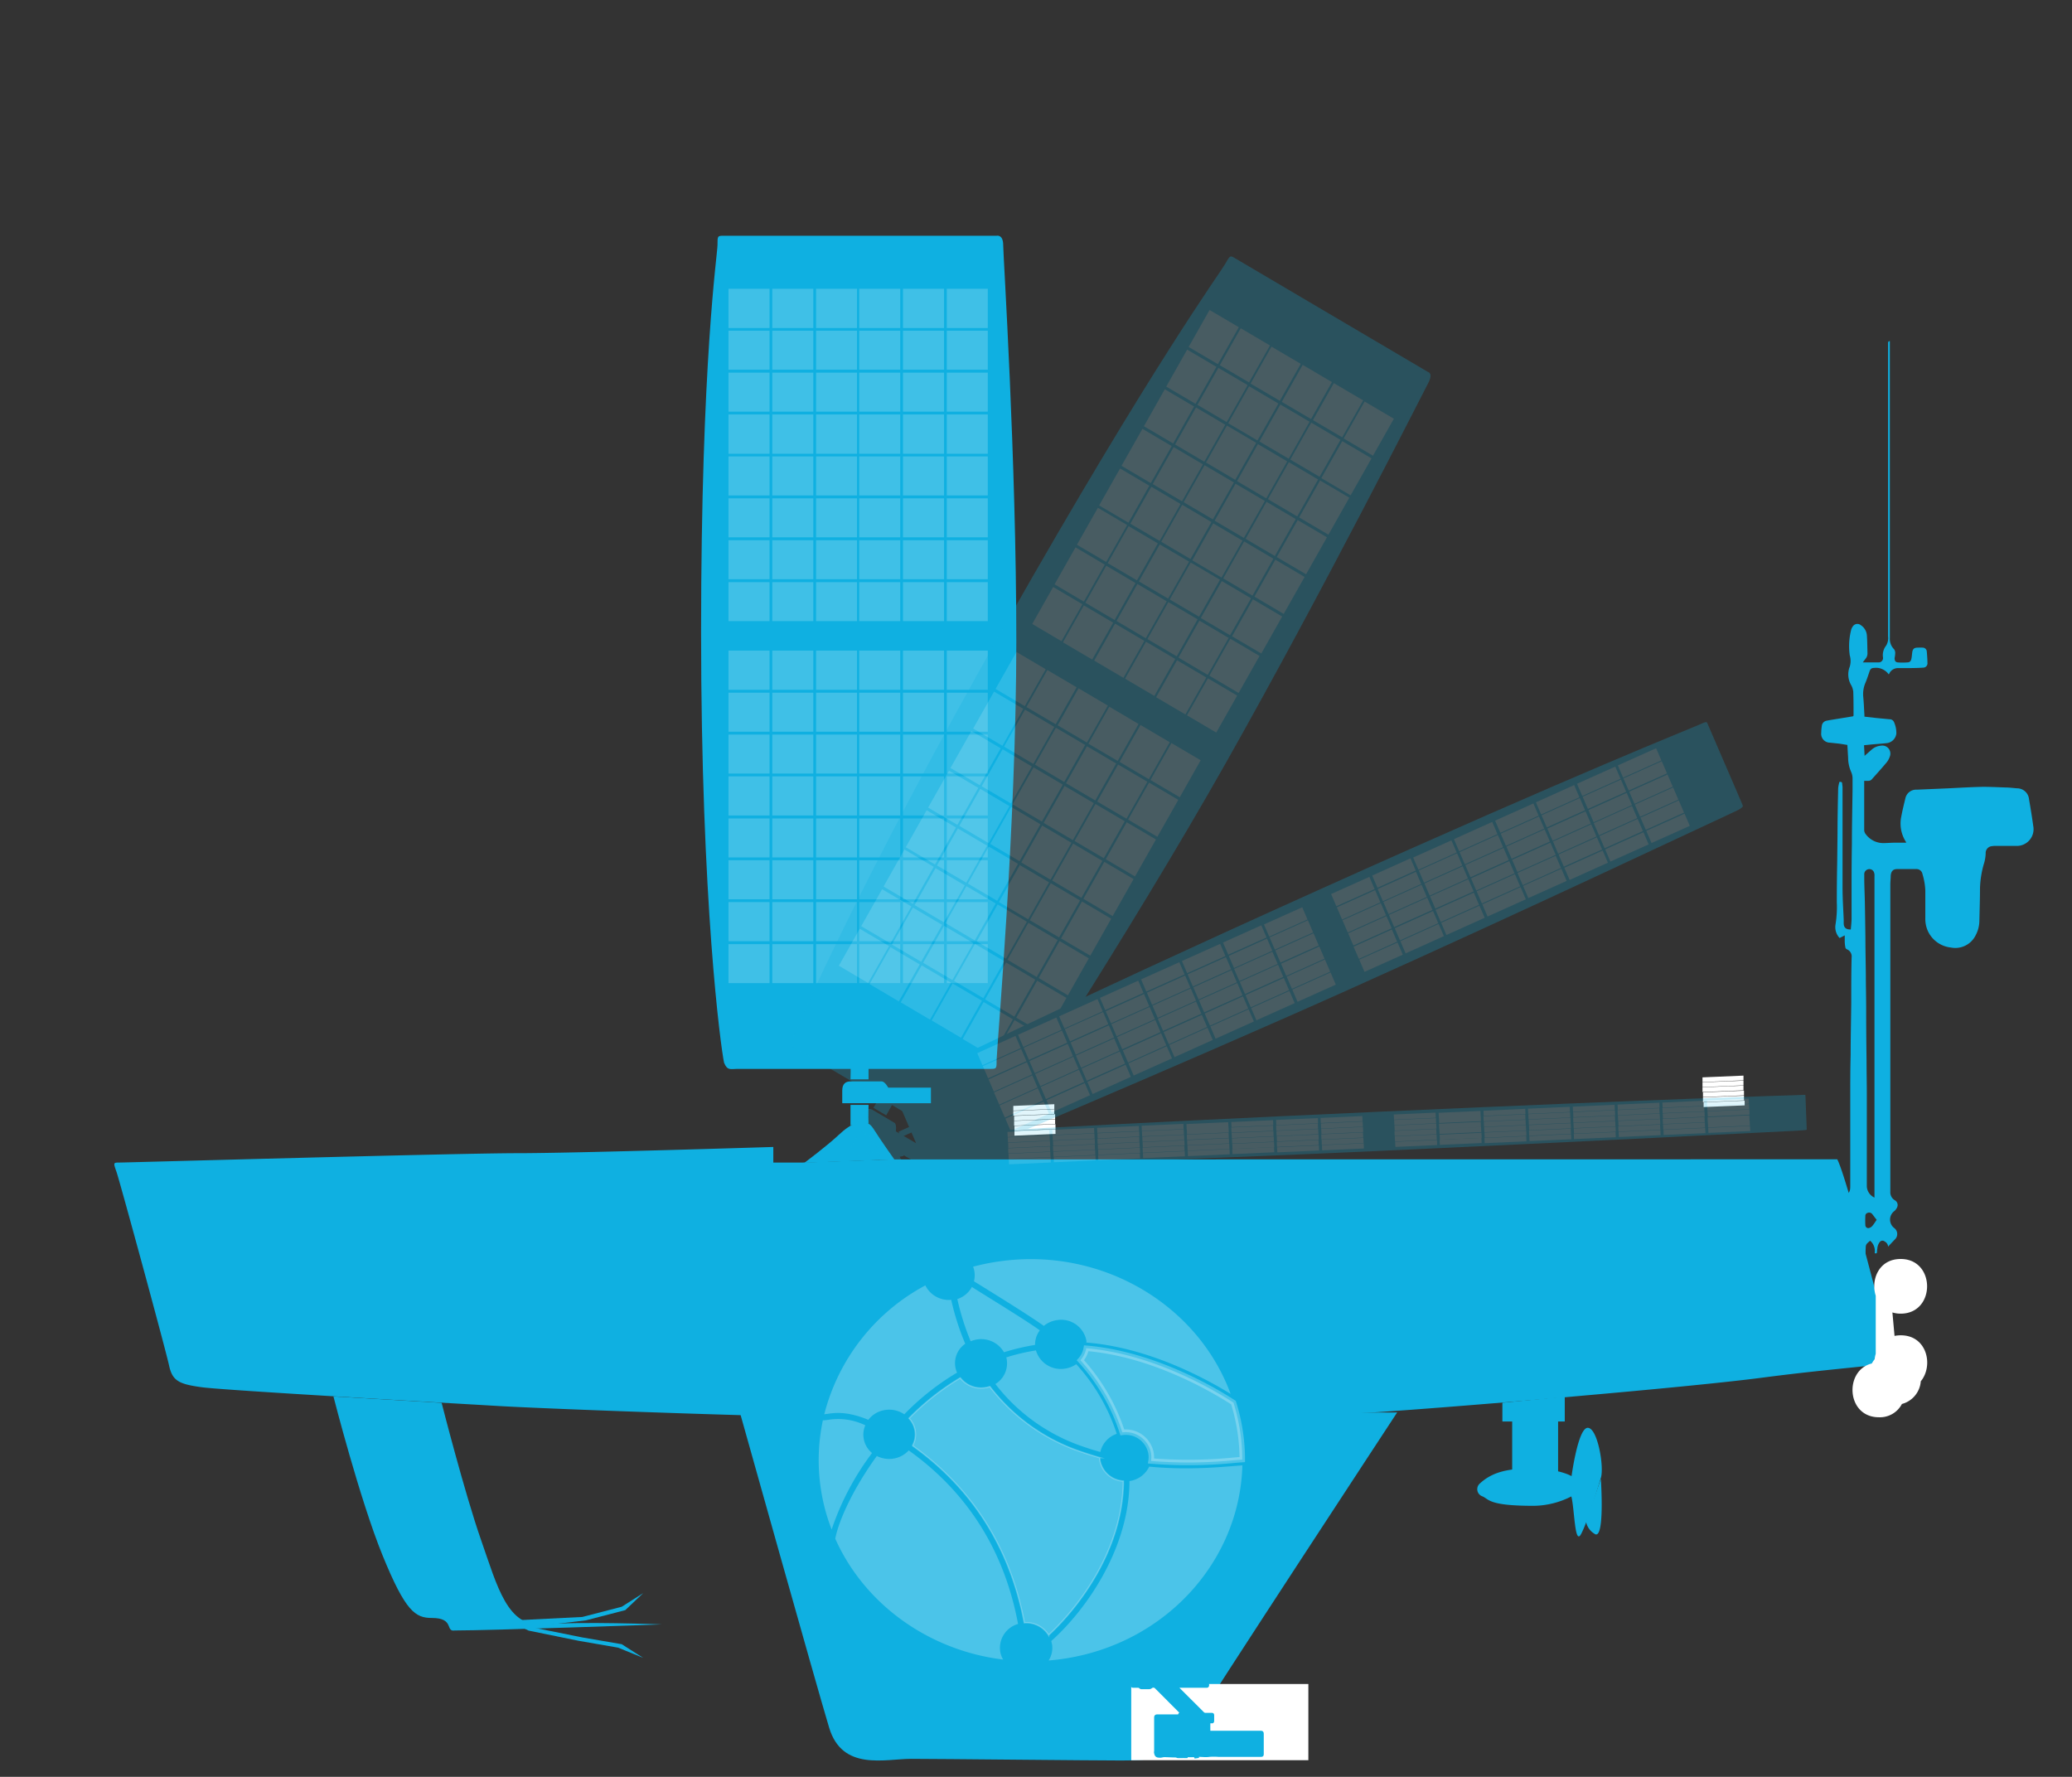 <svg id="Layer_1" data-name="Layer 1" xmlns="http://www.w3.org/2000/svg" viewBox="0 0 379 325"><rect x="0" y="0" width="379" height="325" fill="#333333" stroke="none"/><defs><clipPath id="clip-path"><path class="cls-1" d="M-1396.4-622.97H653.01V472.47H-1396.4z"/></clipPath><clipPath id="clip-path-2"><path class="cls-1" d="M93.05 290.38h25.72v8.25H93.05z"/></clipPath><clipPath id="clip-path-3"><path class="cls-1" d="M93.05 290.38h25.72v8.25H93.05z"/></clipPath><clipPath id="clip-path-4"><path class="cls-1" d="M93.05 295.99h25.72v8.25H93.05z"/></clipPath><clipPath id="clip-path-5"><path class="cls-1" d="M93.05 295.99h25.72v8.26H93.05z"/></clipPath><clipPath id="clip-path-6"><path class="cls-1" d="M305.81 33.6h112.97v17.49H305.81z"/></clipPath><clipPath id="clip-path-8"><path class="cls-1" d="M305.81 33.59h112.97v17.49H305.81z"/></clipPath><clipPath id="clip-path-10"><path class="cls-1" d="M148.66 229.28h79.62v75.45h-79.62z"/></clipPath><clipPath id="clip-path-19"><path class="cls-1" d="M132.22 51.81h55.12v129.03h-55.12z"/></clipPath><style>.cls-1{fill:none}.cls-2{clip-path:url(#clip-path)}.cls-16,.cls-4{opacity:.25}.cls-6{fill:#0fb0e1}.cls-9{clip-path:url(#clip-path-6)}.cls-10{opacity:.5}.cls-13{clip-path:url(#clip-path-10)}.cls-16,.cls-18,.cls-19{fill:#fff}.cls-16,.cls-18{isolation:isolate}.cls-17{clip-path:url(#clip-path-19)}.cls-18{opacity:.2}</style></defs><g class="cls-2"><g clip-path="url(#clip-path-2)"><g clip-path="url(#clip-path-3)"><path class="cls-6" d="M96.68 297.62l10.48-1.24 7.21-1.87 3.28-3.11-3.93 2.49-7.21 1.87-12.45.62"/></g></g><g clip-path="url(#clip-path-4)"><g clip-path="url(#clip-path-5)"><path class="cls-6" d="M96.68 298.25l9.17 1.87 7.21 1.25 4.59 1.87-3.93-2.5-7.21-1.24-12.45-2.5"/></g></g></g><g class="cls-9"><g class="cls-10"><g clip-path="url(#clip-path-8)" mask="url(#mask)"><path class="cls-1" d="M417.67 48h-35.56c-35.56 0-57.86-13.42-69.92-13.42s0 2 0 2c12.06 0 31.35 13.42 69.92 13.42h35.56v-2"/></g></g></g><path class="cls-6" d="M135.44 258.72S149.25 308 151.66 316s10.21 5.71 15 5.71 33 .3 38.45.3 9.61-.3 12.61-5.44 37.84-58.22 37.84-58.22M276.6 268.58V259h8.4v11h-8.4"/><path class="cls-6" d="M287.42 270.29c1.2 0-2.4-1.71-6.91-1.71s-7.51.57-9.91 2.85a1.38 1.38 0 00.6 2.28c1.2.57 1.2 1.72 9.31 1.72a15.48 15.48 0 006.91-1.72c.6 2.29.6 9.14 1.8 6.85s3-8.27 3.61-10.27-.6-9.13-2.41-9.13-3 9.13-3 9.13"/><path class="cls-6" d="M292.82 270.52s.79 11.56-1.2 10a3.32 3.32 0 01-1.53-2.28M163.07 212.07l-16.22.57h-5.4v-2.85s-36 1.14-46.85 1.14-71.48 1.71-72.69 1.71-1.2 0-.6 1.71 9 32.54 9.61 35.39 1.81 3.43 6 4 44.45 2.85 54.06 3.42 55.86 2.28 74.48 2.28 69.68 0 86.5-1.14 57.04-4.56 70.29-6.3 22.82-2.28 23.42-2.85-1.2-7.42-1.2-7.42-6.61-26.26-8.41-29.68z"/><path class="cls-6" d="M80.78 256.59S85 273.14 88 281.7s4.81 16 11.41 15.42 21.63 0 21.63 0-31.24 1.11-37.85 1.11c-1.8.28 0-2.29-4.2-2.29-3 0-4.81-1.14-9-11.41s-9-29.11-9-29.11M163.59 212.07s-2.35-3.28-3.85-5.65-4.2-.85-6.3 1.14-6.31 5.13-6.31 5.13M286.22 255.45V260h-11.41v-3.43M169.68 198.94h-7.21s-.6-1.14-1.2-1.14h-5.71c-.9 0-1.5.46-1.5 1.66v2.33h16.22v-2.85z"/><path class="cls-6" d="M158.87 205.51c-.07-1.14 0-3.42 0-3.42h-3.3v3.76M155.57 194c.07 1.14 0 3.42 0 3.42h3.3v-3.76"/><path class="cls-6" d="M182.3 43.12h-49.86c-1.2 0-1.2 0-1.2 1.71s-3 21.12-3 70.77 3.6 75.92 4.2 78.77c.61 1.52 1.21 1.14 2.41 1.14h46.25c1.2 0 1.2 0 1.2-1.71s3.6-42.81 3.6-76.48-2.4-70.49-2.4-72.49-1.2-1.71-1.2-1.71"/><g class="cls-2"><path d="M166.91 264.42a4.22 4.22 0 00.48-2.7 4.34 4.34 0 00-1.12-2.3 46.32 46.32 0 019.38-7.39 4.81 4.81 0 004.51 1.8 4.53 4.53 0 00.9-.21 35 35 0 0016.92 12c1.07.37 2.13.7 3.2 1a3.42 3.42 0 000 .45 4.64 4.64 0 004.3 3.83v.54c-.34 12.72-8.71 23.05-13.67 27.64a4.84 4.84 0 00-4.45-2.26c-2.59-13.68-9.47-24.56-20.49-32.42" style="isolation:isolate" stroke-width=".25" stroke-miterlimit="10" stroke="#fff" fill="#fff" opacity=".25"/><path d="M225.83 267.08a85 85 0 01-15.29.15 4.49 4.49 0 000-1.42 4.69 4.69 0 00-5.25-3.81 35.88 35.88 0 00-7.67-13.2 4.39 4.39 0 001.07-2.19c12 1 23 7.39 26.93 9.94a35.12 35.12 0 011.22 5.27 34.64 34.64 0 01.39 5.15l-1.43.11" style="isolation:isolate" stroke-miterlimit="10" stroke="#fff" fill="#fff" opacity=".25"/><g class="cls-13"><path class="cls-16" d="M189.33 246a40.9 40.9 0 00-5.69 1.34 4.8 4.8 0 00-4.86-2.35 5 5 0 00-1.23.34 46.18 46.18 0 01-2.44-7.72 4.65 4.65 0 002.66-2.21c3.17 2 9.73 6 12.43 7.93a4.3 4.3 0 00-.87 2.67"/></g><g class="cls-13"><path class="cls-16" d="M174 237.79a46.42 46.42 0 002.56 8 4.28 4.28 0 00-1.5 5.28 46.28 46.28 0 00-9.65 7.62 4.93 4.93 0 00-3.43-.8 4.73 4.73 0 00-3.15 1.81c-3.93-1.62-6.18-1.29-7.52-1.08-.2 0-.38.06-.54.07a37.15 37.15 0 0118.49-23.58 4.77 4.77 0 004.74 2.64"/></g><g class="cls-13"><path class="cls-16" d="M198.72 245.56v-.31a4.68 4.68 0 00-5.35-3.79 4.79 4.79 0 00-2.44 1.06c-2.79-2-9.66-6.23-12.78-8.16a4.29 4.29 0 00-.16-2.67 40.43 40.43 0 015-1c18.67-2.56 36.14 8 42.11 24.27-4.76-2.94-15.1-8.49-26.34-9.39"/></g><g class="cls-13"><path class="cls-16" d="M160.4 266.32a4.93 4.93 0 002.91.49 4.8 4.8 0 002.91-1.52c10.77 7.7 17.49 18.36 20 31.75a4.54 4.54 0 00-3.27 5 4.2 4.2 0 00.54 1.51c-13.6-1.66-25.36-10.11-30.71-22.11.65-3.39 3.31-9.19 7.6-15.12"/></g><g class="cls-13"><path class="cls-16" d="M192.42 300.76a5.8 5.8 0 00-.13-.6c6.13-5.45 14-16.42 14.3-28.67v-.59a4.73 4.73 0 003.62-2.64c2.37.23 4.63.31 6.72.31 3.68 0 6.81-.26 9-.44l1.32-.1c-.47 17.6-14.23 32.85-33.21 35.45-.74.1-1.49.18-2.23.24a4.27 4.27 0 00.62-3"/></g><g class="cls-13"><path class="cls-16" d="M182.07 253.15a4.42 4.42 0 002.09-4.4c0-.16-.06-.31-.1-.47a37.47 37.47 0 015.43-1.28 4.73 4.73 0 005.27 3.34 4.8 4.8 0 002.1-.82 34.84 34.84 0 017.41 12.74 4.56 4.56 0 00-3 3.32q-1.46-.39-2.91-.9a33.94 33.94 0 01-16.29-11.53"/></g><g class="cls-13"><path class="cls-16" d="M150.48 259.79a6 6 0 001-.09 11.4 11.4 0 016.8 1 4.24 4.24 0 00-.31 2.35 4.36 4.36 0 001.54 2.72 49.32 49.32 0 00-7.39 14 35.19 35.19 0 01-1.6-20"/></g><g class="cls-17"><path class="cls-18" d="M180.68 126.17h-7.5V119h7.5z"/></g><g class="cls-17"><path class="cls-18" d="M172.68 126.17h-7.51V119h7.51z"/></g><g class="cls-17"><path class="cls-18" d="M164.67 126.17h-7.51V119h7.51z"/></g><g class="cls-17"><path class="cls-18" d="M156.77 126.17h-7.5V119h7.5z"/></g><g class="cls-17"><path class="cls-18" d="M148.77 126.17h-7.51V119h7.51z"/></g><g class="cls-17"><path class="cls-18" d="M140.76 126.17h-7.51V119h7.51z"/></g><g class="cls-17"><path class="cls-18" d="M180.68 133.84h-7.5v-7.14h7.5z"/></g><g class="cls-17"><path class="cls-18" d="M172.68 133.84h-7.51v-7.14h7.51z"/></g><g class="cls-17"><path class="cls-18" d="M164.67 133.84h-7.51v-7.14h7.51z"/></g><g class="cls-17"><path class="cls-18" d="M156.77 133.84h-7.5v-7.14h7.5z"/></g><g class="cls-17"><path class="cls-18" d="M148.77 133.84h-7.51v-7.14h7.51z"/></g><g class="cls-17"><path class="cls-18" d="M140.76 133.84h-7.51v-7.14h7.51z"/></g><g class="cls-17"><path class="cls-18" d="M180.68 141.49h-7.5v-7.13h7.5z"/></g><g class="cls-17"><path class="cls-18" d="M172.68 141.49h-7.51v-7.13h7.51z"/></g><g class="cls-17"><path class="cls-18" d="M164.67 141.49h-7.51v-7.13h7.51z"/></g><g class="cls-17"><path class="cls-18" d="M156.77 141.49h-7.5v-7.13h7.5z"/></g><g class="cls-17"><path class="cls-18" d="M148.77 141.49h-7.51v-7.13h7.51z"/></g><g class="cls-17"><path class="cls-18" d="M140.76 141.49h-7.51v-7.13h7.51z"/></g><g class="cls-17"><path class="cls-18" d="M180.68 149.16h-7.5V142h7.5z"/></g><g class="cls-17"><path class="cls-18" d="M172.68 149.16h-7.51V142h7.51z"/></g><g class="cls-17"><path class="cls-18" d="M164.67 149.16h-7.51V142h7.51z"/></g><g class="cls-17"><path class="cls-18" d="M156.77 149.16h-7.5V142h7.5z"/></g><g class="cls-17"><path class="cls-18" d="M148.77 149.16h-7.51V142h7.51z"/></g><g class="cls-17"><path class="cls-18" d="M140.76 149.16h-7.51V142h7.51z"/></g><g class="cls-17"><path class="cls-18" d="M180.68 156.83h-7.5v-7.13h7.5z"/></g><g class="cls-17"><path class="cls-18" d="M172.68 156.83h-7.51v-7.13h7.51z"/></g><g class="cls-17"><path class="cls-18" d="M164.67 156.83h-7.51v-7.13h7.51z"/></g><g class="cls-17"><path class="cls-18" d="M156.77 156.83h-7.5v-7.13h7.5z"/></g><g class="cls-17"><path class="cls-18" d="M148.77 156.83h-7.51v-7.13h7.51z"/></g><g class="cls-17"><path class="cls-18" d="M140.76 156.83h-7.51v-7.13h7.51z"/></g><g class="cls-17"><path class="cls-18" d="M180.68 164.49h-7.5v-7.14h7.5z"/></g><g class="cls-17"><path class="cls-18" d="M172.68 164.49h-7.51v-7.14h7.51z"/></g><g class="cls-17"><path class="cls-18" d="M164.67 164.49h-7.51v-7.14h7.51z"/></g><g class="cls-17"><path class="cls-18" d="M156.77 164.49h-7.5v-7.14h7.5z"/></g><g class="cls-17"><path class="cls-18" d="M148.77 164.49h-7.51v-7.14h7.51z"/></g><g class="cls-17"><path class="cls-18" d="M140.76 164.49h-7.51v-7.14h7.51z"/></g><g class="cls-17"><path class="cls-18" d="M180.68 172.16h-7.5V165h7.5z"/></g><g class="cls-17"><path class="cls-18" d="M172.68 172.16h-7.51V165h7.51z"/></g><g class="cls-17"><path class="cls-18" d="M164.67 172.16h-7.51V165h7.51z"/></g><g class="cls-17"><path class="cls-18" d="M156.77 172.16h-7.5V165h7.5z"/></g><g class="cls-17"><path class="cls-18" d="M148.77 172.16h-7.51V165h7.51z"/></g><g class="cls-17"><path class="cls-18" d="M140.76 172.16h-7.51V165h7.51z"/></g><g class="cls-17"><path class="cls-18" d="M180.68 179.82h-7.5v-7.13h7.5z"/></g><g class="cls-17"><path class="cls-18" d="M172.68 179.82h-7.51v-7.13h7.51z"/></g><g class="cls-17"><path class="cls-18" d="M164.67 179.82h-7.51v-7.13h7.51z"/></g><g class="cls-17"><path class="cls-18" d="M156.77 179.82h-7.5v-7.13h7.5z"/></g><g class="cls-17"><path class="cls-18" d="M148.77 179.82h-7.51v-7.13h7.51z"/></g><g class="cls-17"><path class="cls-18" d="M140.76 179.82h-7.51v-7.13h7.51z"/></g><g class="cls-17"><path class="cls-18" d="M180.68 60h-7.5v-7.18h7.5z"/></g><g class="cls-17"><path class="cls-18" d="M172.68 60h-7.51v-7.18h7.51z"/></g><g class="cls-17"><path class="cls-18" d="M164.67 60h-7.51v-7.18h7.51z"/></g><g class="cls-17"><path class="cls-18" d="M156.77 60h-7.5v-7.18h7.5z"/></g><g class="cls-17"><path class="cls-18" d="M148.77 60h-7.51v-7.18h7.51z"/></g><g class="cls-17"><path class="cls-18" d="M140.76 60h-7.51v-7.18h7.51z"/></g><g class="cls-17"><path class="cls-18" d="M180.68 67.62h-7.5v-7.13h7.5z"/></g><g class="cls-17"><path class="cls-18" d="M172.68 67.62h-7.51v-7.13h7.51z"/></g><g class="cls-17"><path class="cls-18" d="M164.67 67.62h-7.51v-7.13h7.51z"/></g><g class="cls-17"><path class="cls-18" d="M156.77 67.62h-7.5v-7.13h7.5z"/></g><g class="cls-17"><path class="cls-18" d="M148.77 67.62h-7.51v-7.13h7.51z"/></g><g class="cls-17"><path class="cls-18" d="M140.76 67.62h-7.51v-7.13h7.51z"/></g><g class="cls-17"><path class="cls-18" d="M180.68 75.29h-7.5v-7.13h7.5z"/></g><g class="cls-17"><path class="cls-18" d="M172.68 75.29h-7.51v-7.13h7.51z"/></g><g class="cls-17"><path class="cls-18" d="M164.67 75.29h-7.51v-7.13h7.51z"/></g><g class="cls-17"><path class="cls-18" d="M156.77 75.29h-7.5v-7.13h7.5z"/></g><g class="cls-17"><path class="cls-18" d="M148.77 75.29h-7.51v-7.13h7.51z"/></g><g class="cls-17"><path class="cls-18" d="M140.76 75.29h-7.51v-7.13h7.51z"/></g><g class="cls-17"><path class="cls-18" d="M180.68 83h-7.5v-7.19h7.5z"/></g><g class="cls-17"><path class="cls-18" d="M172.68 83h-7.51v-7.19h7.51z"/></g><g class="cls-17"><path class="cls-18" d="M164.67 83h-7.51v-7.19h7.51z"/></g><g class="cls-17"><path class="cls-18" d="M156.77 83h-7.5v-7.19h7.5z"/></g><g class="cls-17"><path class="cls-18" d="M148.77 83h-7.51v-7.19h7.51z"/></g><g class="cls-17"><path class="cls-18" d="M140.76 83h-7.51v-7.19h7.51z"/></g><g class="cls-17"><path class="cls-18" d="M180.68 90.62h-7.5v-7.14h7.5z"/></g><g class="cls-17"><path class="cls-18" d="M172.68 90.62h-7.51v-7.14h7.51z"/></g><g class="cls-17"><path class="cls-18" d="M164.67 90.62h-7.51v-7.14h7.51z"/></g><g class="cls-17"><path class="cls-18" d="M156.77 90.62h-7.5v-7.14h7.5z"/></g><g class="cls-17"><path class="cls-18" d="M148.77 90.62h-7.51v-7.14h7.51z"/></g><g class="cls-17"><path class="cls-18" d="M140.76 90.62h-7.51v-7.14h7.51z"/></g><g class="cls-17"><path class="cls-18" d="M180.68 98.28h-7.5v-7.13h7.5z"/></g><g class="cls-17"><path class="cls-18" d="M172.68 98.28h-7.51v-7.13h7.51z"/></g><g class="cls-17"><path class="cls-18" d="M164.67 98.28h-7.51v-7.13h7.51z"/></g><g class="cls-17"><path class="cls-18" d="M156.77 98.28h-7.5v-7.13h7.5z"/></g><g class="cls-17"><path class="cls-18" d="M148.77 98.28h-7.51v-7.13h7.51z"/></g><g class="cls-17"><path class="cls-18" d="M140.76 98.28h-7.51v-7.13h7.51z"/></g><g class="cls-17"><path class="cls-18" d="M180.68 105.94h-7.5v-7.13h7.5z"/></g><g class="cls-17"><path class="cls-18" d="M172.68 105.94h-7.51v-7.13h7.51z"/></g><g class="cls-17"><path class="cls-18" d="M164.67 105.94h-7.51v-7.13h7.51z"/></g><g class="cls-17"><path class="cls-18" d="M156.77 105.94h-7.5v-7.13h7.5z"/></g><g class="cls-17"><path class="cls-18" d="M148.77 105.94h-7.51v-7.13h7.51z"/></g><g class="cls-17"><path class="cls-18" d="M140.76 105.94h-7.51v-7.13h7.51z"/></g><g class="cls-17"><path class="cls-18" d="M180.68 113.61h-7.5v-7.13h7.5z"/></g><g class="cls-17"><path class="cls-18" d="M172.68 113.61h-7.51v-7.13h7.51z"/></g><g class="cls-17"><path class="cls-18" d="M164.67 113.61h-7.51v-7.13h7.51z"/></g><g class="cls-17"><path class="cls-18" d="M156.77 113.61h-7.5v-7.13h7.5z"/></g><g class="cls-17"><path class="cls-18" d="M148.77 113.61h-7.51v-7.13h7.51z"/></g><g class="cls-17"><path class="cls-18" d="M140.76 113.61h-7.51v-7.13h7.51z"/></g><path class="cls-19" d="M193.07 207.4l-7.51.32v-.87l7.5-.31zM193.07 206.49l-7.51.31v-.86l7.5-.31zM193 205.58l-7.5.31v-.86l7.5-.31zM193 204.66l-7.5.32v-.86l7.5-.32zM192.85 203.75l-7.5.31v-.86l7.5-.31zM192.85 202.83l-7.5.31v-.86l7.5-.31zM319.13 202.18l-7.51.31v-.86l7.5-.31zM319 201.27l-7.5.31v-.86l7.5-.31zM319 200.35l-7.5.31v-.86l7.5-.31zM318.91 199.43l-7.5.31v-.86l7.5-.31zM318.91 198.52l-7.5.31v-.86l7.5-.31zM318.91 197.6l-7.5.32v-.86l7.5-.32z"/></g><g class="cls-4"><path class="cls-6" d="M169 209.94l-5.14-3s.18-1.31-.24-1.56l-4-2.37c-.62-.38-1.29-.19-2 .93s-1.23 2.19-1.23 2.19l11.61 6.74 1.53-2.68zM157.81 211.56c.55-1.12 1.84-3.25 1.84-3.25l-2.33-1.37-2 3.56M161.61 199.38c-.55 1.13-1.84 3.25-1.84 3.25l2.33 1.37s1.71-3.06 2-3.56"/><path class="cls-6" d="M261.22 68.05L225.85 47.2c-.85-.5-.85-.5-1.77 1.12s-13.4 18.67-40 65.57-38 73.19-39.1 76.13c-.36 1.68.25 1.56 1.11 2.06L179 211.44c.86.5.86.5 1.78-1.13s25.45-38.9 43.44-70.75 36-67.57 37-69.45 0-2.06 0-2.06"/><g class="cls-10"><path class="cls-19" d="M210.44 142.67l3.83-6.76 5.35 3.15-3.82 6.76-5.36-3.15zM204.79 139.36l3.82-6.76 5.35 3.16-3.82 6.76-5.35-3.16zM199.09 136.03l3.82-6.77 5.35 3.16-3.82 6.76-5.35-3.15zM193.46 132.66l3.82-6.76 5.36 3.16-3.83 6.76-5.35-3.16zM187.75 129.32l3.83-6.76 5.35 3.15-3.83 6.76-5.35-3.15zM182.1 126.01l3.83-6.76 5.35 3.16-3.83 6.75-5.35-3.15zM206.35 149.91l3.83-6.76 5.35 3.15-3.83 6.76-5.35-3.15zM200.69 146.6l3.83-6.76 5.35 3.15-3.82 6.76-5.36-3.15zM194.99 143.26l3.83-6.76 5.35 3.15-3.83 6.76-5.35-3.15zM189.32 139.87l3.82-6.76 5.35 3.15-3.82 6.77-5.35-3.16zM183.66 136.56l3.83-6.76 5.35 3.16-3.83 6.76-5.35-3.16zM178.01 133.26l3.82-6.76 5.35 3.15-3.82 6.76-5.35-3.15zM202.26 157.16l3.83-6.76 5.35 3.15-3.83 6.76-5.35-3.15zM196.55 153.82l3.83-6.76 5.35 3.15-3.83 6.76-5.35-3.15zM190.9 150.51l3.82-6.76 5.35 3.15-3.82 6.76-5.35-3.15zM185.22 147.12l3.83-6.76 5.35 3.15-3.82 6.76-5.36-3.15zM179.57 143.81l3.82-6.76 5.35 3.15-3.82 6.76-5.35-3.15zM173.86 140.47l3.82-6.76 5.36 3.15-3.83 6.76-5.35-3.15zM198.17 164.4l3.83-6.76 5.35 3.15-3.83 6.77-5.35-3.16zM192.46 161.06l3.83-6.76 5.35 3.16-3.83 6.76-5.35-3.16zM186.81 157.75l3.82-6.75 5.35 3.15-3.82 6.76-5.35-3.16zM181.13 154.36l3.83-6.76 5.35 3.16-3.82 6.76-5.36-3.16zM175.48 151.06l3.82-6.77 5.35 3.16-3.82 6.76-5.35-3.15zM169.77 147.72l3.82-6.76 5.36 3.15-3.83 6.76-5.35-3.15zM194.08 171.65l3.83-6.76 5.35 3.15-3.83 6.76-5.35-3.15zM188.37 168.31l3.83-6.76 5.35 3.15-3.83 6.76-5.35-3.15zM182.72 165l3.82-6.76 5.35 3.15-3.82 6.76-5.35-3.15zM177.04 161.61l3.82-6.76 5.35 3.15-3.82 6.76-5.35-3.15zM171.39 158.3l3.82-6.76 5.35 3.15-3.82 6.76-5.35-3.15zM165.68 154.96l3.82-6.76 5.36 3.15-3.83 6.77-5.35-3.16zM189.99 178.89l3.82-6.76 5.35 3.16-3.82 6.76-5.35-3.16zM184.28 175.55l3.82-6.76 5.36 3.16-3.83 6.76-5.35-3.16zM178.66 172.19l3.82-6.76 5.35 3.16-3.82 6.75-5.35-3.15zM172.95 168.85l3.82-6.76 5.36 3.16-3.83 6.76-5.35-3.16zM167.3 165.55l3.82-6.76 5.35 3.15-3.82 6.76-5.35-3.15zM161.62 162.15l3.82-6.76 5.36 3.16-3.83 6.76-5.35-3.16zM185.89 186.14l3.82-6.76 5.36 3.15-3.83 6.76-5.35-3.15zM180.19 182.8l3.82-6.76 5.36 3.15-3.83 6.76-5.35-3.15zM174.51 179.41l3.83-6.76 5.35 3.16-3.82 6.76-5.36-3.16zM168.86 176.1l3.82-6.76 5.36 3.16-3.83 6.76-5.35-3.16zM163.15 172.77l3.83-6.76 5.35 3.15-3.83 6.76-5.35-3.15zM157.53 169.41l3.82-6.76 5.36 3.15-3.83 6.76-5.35-3.15zM181.75 193.35l3.82-6.76 5.35 3.16-3.82 6.75-5.35-3.15zM176.09 190.04l3.83-6.76 5.35 3.16-3.83 6.76-5.35-3.16zM170.42 186.65l3.83-6.76 5.35 3.15-3.82 6.77-5.36-3.16zM164.76 183.34l3.83-6.76 5.35 3.16-3.82 6.76-5.36-3.16zM159.06 180l3.82-6.75 5.35 3.15-3.82 6.76-5.35-3.16zM153.44 176.64l3.82-6.76 5.36 3.16-3.83 6.76-5.35-3.16zM245.78 80.2l3.83-6.76 5.35 3.15-3.82 6.76-5.36-3.15zM240.16 76.84l3.82-6.76 5.36 3.15-3.83 6.76-5.35-3.15zM234.46 73.5l3.82-6.76 5.35 3.15-3.82 6.76-5.35-3.15zM228.75 70.16l3.82-6.76 5.36 3.15-3.83 6.76-5.35-3.15zM223.12 66.8l3.83-6.76 5.35 3.15-3.83 6.76-5.35-3.15zM217.42 63.46l3.83-6.76 5.35 3.15-3.83 6.76-5.35-3.15zM241.69 87.45l3.83-6.76 5.35 3.15-3.82 6.76-5.36-3.15zM236.02 84.06l3.82-6.76 5.35 3.15-3.82 6.76-5.35-3.15zM230.37 80.75l3.82-6.76 5.35 3.15-3.82 6.76-5.35-3.15zM224.66 77.41l3.82-6.76 5.36 3.16-3.83 6.75-5.35-3.15zM219.03 74.05l3.83-6.76 5.35 3.15-3.83 6.76-5.35-3.15zM213.32 70.71l3.83-6.76 5.35 3.15-3.82 6.76-5.36-3.15zM237.63 94.64l3.83-6.76 5.35 3.15-3.82 6.77-5.36-3.16zM231.93 91.3l3.82-6.76 5.35 3.16-3.82 6.76-5.35-3.16zM226.27 88l3.82-6.77 5.36 3.16-3.83 6.76-5.35-3.15zM220.6 84.6l3.82-6.76 5.36 3.16-3.83 6.76-5.35-3.16zM214.94 81.3l3.83-6.77 5.35 3.16-3.83 6.76-5.35-3.15zM209.24 77.96l3.82-6.76 5.35 3.15-3.82 6.76-5.35-3.15zM233.54 101.89l3.83-6.76 5.35 3.15-3.82 6.76-5.36-3.15zM227.84 98.55l3.82-6.76 5.35 3.15-3.82 6.76-5.35-3.15zM222.18 95.24l3.82-6.76 5.36 3.15-3.83 6.76-5.35-3.15zM216.51 91.85l3.82-6.76 5.36 3.15-3.83 6.76-5.35-3.15zM210.85 88.54l3.83-6.76 5.35 3.15-3.82 6.76-5.36-3.15zM205.14 85.2l3.83-6.76 5.35 3.15-3.82 6.77-5.36-3.16zM229.46 109.13l3.82-6.76 5.35 3.16-3.82 6.76-5.35-3.16zM223.75 105.79l3.82-6.76 5.35 3.16-3.82 6.76-5.35-3.16zM218.09 102.49l3.82-6.76 5.36 3.15-3.83 6.76-5.35-3.15zM212.41 99.09l3.83-6.76 5.35 3.16-3.83 6.76-5.35-3.16zM206.76 95.79l3.83-6.76 5.35 3.15-3.82 6.76-5.36-3.15zM201.05 92.45l3.83-6.76 5.35 3.15-3.82 6.76-5.36-3.15zM225.36 116.38l3.82-6.76 5.35 3.15-3.82 6.76-5.35-3.15zM219.65 113.04l3.83-6.76 5.35 3.15-3.83 6.76-5.35-3.15zM213.97 109.65l3.83-6.76 5.35 3.15-3.82 6.76-5.36-3.15zM208.32 106.34l3.82-6.76 5.36 3.15-3.83 6.76-5.35-3.15zM202.62 103l3.82-6.76 5.35 3.15-3.82 6.76-5.35-3.15zM196.99 99.64l3.83-6.76 5.35 3.15-3.83 6.76-5.35-3.15zM221.21 123.59l3.83-6.76 5.35 3.15-3.83 6.77-5.35-3.16zM215.56 120.28l3.83-6.76 5.35 3.16-3.83 6.76-5.35-3.16zM209.88 116.89l3.83-6.76 5.35 3.15-3.82 6.77-5.36-3.16zM204.23 113.58l3.82-6.76 5.36 3.16-3.83 6.76-5.35-3.16zM198.53 110.25l3.82-6.77 5.35 3.16-3.82 6.76-5.35-3.15zM192.9 106.88l3.83-6.76 5.35 3.16-3.83 6.76-5.35-3.16zM217.12 130.84l3.83-6.76 5.35 3.15-3.83 6.76-5.35-3.15zM211.47 127.53l3.83-6.76 5.35 3.15-3.82 6.76-5.36-3.15zM205.79 124.14l3.83-6.76 5.35 3.15-3.82 6.76-5.36-3.15zM200.14 120.83l3.82-6.76 5.36 3.15-3.83 6.76-5.35-3.15zM194.43 117.49l3.82-6.76 5.36 3.16-3.83 6.75-5.35-3.15zM188.81 114.13l3.83-6.76 5.35 3.15-3.83 6.76-5.35-3.15z"/></g><path class="cls-6" d="M164.73 211.94l-.92-2.19s1-.69 1-.87l-.74-1.69c-.12-.25-.67-.25-1.83.31l-2.24 1.06 1.11 2.5.91 2.19.06.19 2.82-1.25zM157 211.56l3.36-1.5-.43-1-3.67 1.63M167.72 205.5l-3.36 1.5.43 1 3.67-1.62"/><path class="cls-6" d="M318.74 147.24c-.13-.38-6.31-14.61-6.43-14.93s-.18-.37-1.83.38-21.05 8.37-69.57 30.22-73.8 34.41-76.49 35.85c-1.41.87-1 .87-.79 1.25s5.81 13.49 6 13.86.12.38 1.84-.37 42.33-17.74 75.25-32.5 68.59-31.66 70.55-32.53 1.47-1.13 1.47-1.19"/><g class="cls-10"><path class="cls-19" d="M236.38 181.01l7-3.14.96 2.23-7 3.14-.96-2.23zM235.35 178.64l7-3.14.96 2.23-7 3.14-.96-2.23zM234.32 176.27l7-3.15.96 2.23-7 3.15-.96-2.23zM233.26 173.84l7-3.14.96 2.23-7 3.14-.96-2.23zM232.23 171.46l7-3.14.96 2.23-7 3.14-.96-2.23zM231.2 169.09l7-3.14.96 2.23-7 3.14-.96-2.23zM228.86 184.39l7-3.14.96 2.23-7 3.14-.96-2.23zM227.82 182.02l7.01-3.14.96 2.23-7 3.14-.97-2.23zM226.77 179.59l7-3.14.96 2.23-7 3.14-.96-2.23zM225.74 177.22l7-3.14.96 2.23-7 3.14-.96-2.23zM224.76 174.83l7-3.15.96 2.23-7 3.15-.96-2.23zM223.71 172.4l7-3.15.96 2.23-7 3.14-.96-2.22zM221.39 187.75l7-3.14.96 2.23-7 3.15-.96-2.24zM220.36 185.38l7-3.14.96 2.23-7 3.14-.96-2.23zM219.31 182.95l7-3.14.96 2.23-7 3.14-.96-2.23zM218.28 180.59l7-3.15.96 2.23-7 3.14-.96-2.22zM217.24 178.21l7-3.14.96 2.22-7 3.15-.96-2.23zM216.19 175.78l7-3.14.96 2.23-7 3.14-.96-2.23zM213.87 191.14l7-3.15.96 2.23-7 3.15-.96-2.23zM212.84 188.77l7-3.14.96 2.22-7 3.15-.96-2.23zM211.78 186.34l7-3.15.97 2.23-7 3.14-.97-2.22zM210.81 183.94l7-3.14.96 2.23-7 3.14-.96-2.23zM209.78 181.57l7-3.14.96 2.23-7 3.14-.96-2.23zM208.72 179.14l7-3.14.96 2.23-7 3.14-.96-2.23zM206.41 194.5l7-3.14.96 2.23-7 3.14-.96-2.23zM205.38 192.13l7-3.15.96 2.23-7 3.14-.96-2.22zM204.32 189.69l7-3.14.96 2.23-7 3.14-.96-2.23zM203.29 187.32l7-3.14.96 2.23-7 3.14-.96-2.23zM202.25 184.96l7.01-3.15.96 2.23-7 3.14-.97-2.22zM201.2 182.52l7-3.14.96 2.23-7 3.14-.96-2.23zM198.89 197.88l7-3.14.96 2.23-7 3.14-.96-2.23zM197.83 195.45l7-3.14.96 2.23-7 3.14-.96-2.23zM196.8 193.08l7-3.14.96 2.23-7 3.14-.96-2.23zM195.82 190.68l7-3.14.96 2.23-7 3.14-.96-2.23zM194.77 188.25l7-3.14.96 2.23-7 3.14-.96-2.23zM193.74 185.89l7-3.15.96 2.23-7 3.15-.96-2.23zM191.42 201.24l7-3.14.96 2.22-7 3.15-.96-2.23zM190.36 198.81l7-3.15.96 2.23-7 3.15-.96-2.23zM189.33 196.44l7-3.15.96 2.23-7 3.15-.96-2.23zM188.3 194.07l7-3.14.96 2.23-7 3.14-.96-2.23zM187.25 191.64l7-3.15.96 2.23-7 3.15-.96-2.23zM186.22 189.27l7-3.15.96 2.23-7 3.15-.96-2.23zM183.9 204.62l7-3.14.96 2.23-7 3.14-.96-2.23zM182.84 202.19l7-3.14.96 2.23-7 3.14-.96-2.23zM181.82 199.82l7-3.14.96 2.23-7 3.14-.96-2.23zM180.83 197.43l7.01-3.15.96 2.23-7.01 3.15-.96-2.23zM179.78 195l7-3.14.97 2.23-7 3.14-.97-2.23zM178.75 192.63l7-3.15.96 2.23-7 3.14-.96-2.22zM301.13 151.97l7-3.14.96 2.23-7 3.14-.96-2.23zM300.07 149.55l7-3.15.97 2.23-7 3.15-.97-2.23zM299.04 147.17l7-3.14.96 2.23-7 3.14-.96-2.23zM298.01 144.8l7-3.14.96 2.23-7 3.14-.96-2.23zM296.95 142.38l7.01-3.15.96 2.23-7 3.14-.97-2.22zM295.93 140l7-3.14.96 2.23-7 3.14-.96-2.23zM293.61 155.36l7-3.14.96 2.23-7 3.14-.96-2.23zM292.55 152.93l7-3.15.96 2.23-7 3.15-.96-2.23zM291.52 150.55l7-3.14.96 2.23-7 3.14-.96-2.23zM290.55 148.17l7-3.15.96 2.23-7 3.15-.96-2.23zM289.49 145.73l7-3.14.96 2.23-7 3.14-.96-2.23zM288.46 143.36l7-3.14.96 2.23-7 3.14-.96-2.23zM286.14 158.72l7.01-3.15.96 2.23-7 3.15-.97-2.23zM285.09 156.29l7-3.14.96 2.23-7 3.14-.96-2.23zM284.06 153.92l7-3.15.96 2.23-7 3.15-.96-2.23zM283.03 151.55l7-3.15.96 2.23-7 3.15-.96-2.23zM281.97 149.12l7-3.15.96 2.23-7 3.14-.96-2.22zM280.94 146.75l7-3.15.96 2.23-7 3.15-.96-2.23zM278.6 162.04l7-3.14.96 2.23-7 3.14-.96-2.23zM277.57 159.67l7-3.14.96 2.23-7 3.14-.96-2.23zM276.59 157.27l7-3.14.97 2.23-7 3.14-.97-2.23zM275.54 154.85l7-3.15.96 2.23-7 3.15-.96-2.23zM274.5 152.48l7-3.14.97 2.22-7.01 3.15-.96-2.23zM273.48 150.1l7-3.14.96 2.23-7 3.14-.96-2.23zM271.14 165.41l7-3.15.96 2.23-7 3.15-.96-2.23zM270.1 163.03l7-3.14.96 2.23-7 3.14-.96-2.23zM269.07 160.66l7-3.15.96 2.23-7 3.14-.96-2.22zM268.02 158.23l7-3.14.96 2.22-7 3.15-.96-2.23zM266.98 155.86l7-3.14.96 2.23-7 3.14-.96-2.23zM265.95 153.49l7-3.15.96 2.23-7 3.15-.96-2.23zM263.61 168.79l7-3.14.96 2.22-7 3.15-.96-2.23zM262.58 166.41l7-3.14.96 2.23-7 3.14-.96-2.23zM261.58 163.96l7-3.14.97 2.23-7.01 3.14-.96-2.23zM260.55 161.59l7-3.14.96 2.23-7 3.14-.96-2.23zM259.52 159.22l7-3.15.96 2.23-7 3.15-.96-2.23zM258.49 156.85l7-3.14.96 2.22-7 3.15-.96-2.23zM256.15 172.15l7-3.15.96 2.23-7 3.15-.96-2.23zM255.12 169.78l7-3.15.96 2.23-7 3.15-.96-2.23zM254.06 167.34l7-3.14.96 2.23-7 3.14-.96-2.23zM253.03 164.97l7-3.14.96 2.23-7 3.14-.96-2.23zM252 162.61l7-3.15.96 2.23-7 3.15-.96-2.23zM251 160.15l7-3.15.96 2.23-7 3.15-.96-2.23zM248.63 175.53l7-3.14.96 2.23-7 3.14-.96-2.23zM247.59 173.16l7-3.15.97 2.23-7 3.15-.97-2.23zM246.6 170.71l7-3.15.96 2.23-7 3.15-.96-2.23zM245.56 168.33l7.01-3.14.96 2.23-7 3.14-.97-2.23zM244.53 165.96l7-3.14.96 2.23-7 3.14-.96-2.23zM243.48 163.53l7-3.14.96 2.23-7 3.14-.96-2.23z"/></g><path class="cls-6" d="M164.11 212.5l-.06-.88a8.69 8.69 0 001.23-.18 2.65 2.65 0 00-.06-.69 3.78 3.78 0 00-1.78-.12l-2.51.12.06 1.06.07.88v.06l3.05-.13zM157 211.44l3.67-.19v-.44l-4 .19M169.25 210.5l-3.67.19v.43l4-.18"/><path class="cls-6" d="M330.48 206.63c0-.13-.24-6.06-.24-6.25s0-.12-1.84-.06-22.57.63-75.56 3-81 4.06-84.08 4.25c-1.59.12-1.22.18-1.22.37s.25 5.62.25 5.75 0 .12 1.83.06 45.71-1.56 81.63-3.19 75.2-3.62 77.34-3.74 1.89-.19 1.89-.19"/><g class="cls-10"><path class="cls-19" d="M241.8 209.47l7.64-.34.04.94-7.64.34-.04-.94zM241.74 208.47l7.64-.34.04.94-7.64.34-.04-.94zM241.67 207.48l7.64-.34.04.93-7.64.34-.04-.93zM241.67 206.47l7.64-.34.04.94-7.64.34-.04-.94zM241.61 205.48l7.64-.34.04.93-7.64.34-.04-.93zM241.55 204.48l7.64-.34.04.93-7.64.34-.04-.93zM233.6 209.85l7.64-.34.04.93-7.64.34-.04-.93zM233.54 208.85l7.64-.34.04.93-7.64.34-.04-.93zM233.54 207.85l7.64-.34.04.93-7.64.34-.04-.93zM233.47 206.85l7.65-.34.04.93-7.65.35-.04-.94zM233.41 205.85l7.65-.34.03.94-7.64.34-.04-.94zM233.41 204.85l7.65-.34.03.94-7.64.34-.04-.94zM225.4 210.16l7.64-.34.04.94-7.64.34-.04-.94z"/><path class="cls-19" d="M225.4 209.22l7.64-.34.04.94-7.64.34-.04-.94zM225.34 208.22l7.64-.34.04.94-7.64.34-.04-.94zM225.28 207.23l7.64-.34.04.93-7.64.34-.04-.93zM225.22 206.23l7.64-.34.04.93-7.64.34-.04-.93zM225.22 205.23l7.64-.34.04.93-7.64.34-.04-.93zM217.26 210.53l7.64-.34.04.94-7.64.34-.04-.94zM217.2 209.53l7.64-.34.04.94-7.64.34-.04-.94zM217.14 208.54l7.64-.34.04.93-7.64.34-.04-.93zM217.08 207.54l7.64-.34.04.93-7.64.34-.04-.93zM217.08 206.54l7.64-.34.04.93-7.64.34-.04-.93zM217.02 205.6l7.64-.34.04.94-7.64.34-.04-.94zM209.06 210.91l7.64-.34.04.93-7.64.34-.04-.93zM209 209.91l7.64-.34.04.94-7.64.34-.04-.94zM209 208.91l7.64-.34.04.93-7.64.35-.04-.94zM208.94 207.91l7.64-.34.04.94-7.64.34-.04-.94zM208.88 206.91l7.64-.34.04.94-7.64.34-.04-.94zM208.82 205.91l7.64-.34.04.94-7.64.34-.04-.94zM200.86 211.28l7.64-.34.04.94-7.64.34-.04-.94zM200.86 210.28l7.64-.34.04.94-7.64.34-.04-.94zM200.8 209.29l7.64-.35.04.94-7.64.34-.04-.93zM200.74 208.29l7.64-.34.04.93-7.64.34-.04-.93zM200.74 207.29l7.64-.34.04.93-7.64.34-.04-.93zM200.68 206.29l7.64-.34.04.93-7.64.34-.04-.93zM192.73 211.66l7.64-.34.04.93-7.64.34-.04-.93zM192.66 210.66l7.65-.34.04.93-7.64.35-.05-.94zM192.6 209.66l7.65-.34.03.94-7.64.34-.04-.94zM192.6 208.66l7.64-.34.04.94-7.64.34-.04-.94zM192.54 207.66l7.64-.34.04.94-7.64.34-.04-.94zM192.48 206.66l7.64-.34.04.94-7.64.34-.04-.94zM184.53 212.03l7.64-.34.04.94-7.64.34-.04-.94zM184.47 211.03l7.64-.34.04.94-7.64.34-.04-.94zM184.41 210.04l7.64-.34.04.93-7.65.34-.03-.93zM184.41 209.04l7.64-.35.04.94-7.65.34-.03-.93zM184.34 208.04l7.65-.34.04.93-7.65.34-.04-.93zM184.28 207.04l7.64-.34.04.93-7.64.34-.04-.93zM312.46 206.29l7.64-.34.04.93-7.64.34-.04-.93zM312.4 205.29l7.64-.34.04.93-7.64.34-.04-.93zM312.34 204.35l7.64-.34.04.94-7.64.34-.04-.94zM312.34 203.29l7.64-.34.04.93-7.64.35-.04-.94zM312.28 202.29l7.64-.34.04.94-7.64.34-.04-.94zM312.22 201.29l7.64-.34.04.94-7.64.34-.04-.94zM304.27 206.66l7.64-.34.04.94-7.64.34-.04-.94zM304.2 205.66l7.65-.34.03.94-7.64.34-.04-.94zM304.14 204.67l7.64-.34.04.93-7.64.34-.04-.93zM304.14 203.66l7.64-.34.04.94-7.64.34-.04-.94zM304.08 202.67l7.64-.34.04.93-7.64.34-.04-.93zM304.08 201.67l7.64-.34.04.93-7.64.34-.04-.93zM296.07 207.04l7.64-.34.04.93-7.64.34-.04-.93zM296.01 206.04l7.64-.34.04.93-7.64.35-.04-.94zM296.01 205.04l7.64-.34.04.93-7.64.34-.04-.93zM295.94 204.04l7.64-.34.05.94-7.65.34-.04-.94zM295.88 203.04l7.64-.34.04.94-7.64.34-.04-.94zM295.88 202.04l7.64-.34.04.94-7.64.34-.04-.94zM287.87 207.41l7.64-.34.04.94-7.64.34-.04-.94zM287.87 206.41l7.64-.34.04.94-7.64.34-.04-.94zM287.81 205.41l7.64-.34.04.94-7.64.34-.04-.94zM287.75 204.42l7.64-.34.04.93-7.64.34-.04-.93zM287.75 203.42l7.64-.35.04.94-7.64.34-.04-.93zM287.69 202.42l7.64-.34.04.93-7.64.34-.04-.93zM279.73 207.79l7.64-.34.04.93-7.64.34-.04-.93zM279.67 206.79l7.64-.34.04.93-7.64.34-.04-.93zM279.67 205.79l7.64-.34.04.93-7.64.34-.04-.93zM279.61 204.79l7.64-.34.04.93-7.64.34-.04-.93zM279.55 203.79l7.64-.34.04.94-7.64.34-.04-.94zM279.49 202.79l7.64-.34.04.94-7.64.34-.04-.94zM271.53 208.16l7.64-.34.04.94-7.64.34-.04-.94zM271.53 207.16l7.64-.34.04.94-7.64.34-.04-.94zM271.47 206.16l7.64-.34.04.94-7.64.34-.04-.94zM271.41 205.16l7.64-.34.04.94-7.64.34-.04-.94zM271.35 204.17l7.64-.34.04.93-7.64.34-.04-.93zM271.35 203.17l7.64-.35.04.94-7.64.34-.04-.93zM263.33 208.48l7.64-.35.04.94-7.64.34-.04-.93z"/><path class="cls-19" d="M263.33 207.54l7.65-.34.04.93-7.64.34-.05-.93zM263.27 206.48l7.64-.34.04.93-7.64.34-.04-.93zM263.21 205.54l7.64-.34.04.93-7.64.35-.04-.94zM263.21 204.48l7.64-.34.04.93-7.64.34-.04-.93zM263.15 203.54l7.64-.34.04.94-7.64.34-.04-.94zM255.19 208.85l7.65-.34.04.93-7.64.34-.05-.93zM255.13 207.85l7.64-.34.04.93-7.64.35-.04-.94zM255.07 206.85l7.64-.34.04.94-7.64.34-.04-.94zM255.07 205.85l7.64-.34.04.94-7.64.34-.04-.94zM255.01 204.85l7.64-.34.04.94-7.64.34-.04-.94zM254.95 203.85l7.64-.34.04.94-7.64.34-.04-.94z"/></g></g><path class="cls-19" d="M347.69 244.24a5.91 5.91 0 00-1.15.11l-.39-4.29a5.15 5.15 0 001.51.22c6.44 0 6.45-10 0-10-4 0-5.49 3.8-4.56 6.72v10.62a5.16 5.16 0 00-.2 1 4.47 4.47 0 00-.51.77c-5.11 1.24-4.69 9.84 1.29 9.84a4.53 4.53 0 004.21-2.43 4.66 4.66 0 003.45-4.15c2.37-2.85 1.16-8.41-3.65-8.41zM206.92 308.02h32.4v13.94h-32.4z"/><path class="cls-6" d="M339.54 231.71c-.74-.29-.86-.47-.86-1.29a5.34 5.34 0 00-1.31-3.78.79.79 0 01-.15-.53 2.48 2.48 0 01.44-1.38 2.49 2.49 0 00.38-2.24 3.68 3.68 0 00-.5-.91c-.47-.71-1-1.41-1.43-2.13a.66.66 0 010-.79.78.78 0 01.81-.27c1.16.12 1.52-.2 1.52-1.39v-5.09-11.19c0-2.58 0-5.17.07-7.76 0-3.16.08-6.31.11-9.47 0-2.79 0-5.58.07-8.36a1.41 1.41 0 00-.9-1.51.48.48 0 01-.24-.31 8 8 0 01-.12-1v-1.22l-.94.48a2.9 2.9 0 01-.75-2.45 20 20 0 00.24-4.09q0-3.63.07-7.26l.06-5.33c0-2.76.06-5.52.12-8.27a6.62 6.62 0 01.23-1.16c.3 0 .48 0 .5.3s.07.5.07.75v18.29c0 2 .13 3.91.21 5.87v.62c0 .82.4 1.19 1.3 1.17.05-.63.13-1.27.14-1.91v-6.48q0-3.66.06-7.31c0-3.31.08-6.62.12-9.92v-1.86a3.05 3.05 0 00-.27-1.37 6.46 6.46 0 01-.54-2.56c-.05-.77-.09-1.53-.14-2.34-.5-.08-1-.17-1.49-.24l-1.7-.18a1.61 1.61 0 01-1.59-1.81 9.08 9.08 0 01.11-1.28 1.07 1.07 0 01.89-.93c.71-.14 1.42-.24 2.13-.36l2.56-.42c.17 0 .22-.1.22-.26 0-1.42 0-2.84-.05-4.25a3.12 3.12 0 00-.4-1.24 3.9 3.9 0 01-.24-3.36 3.61 3.61 0 000-2.06 11.92 11.92 0 01.27-4.72 1.42 1.42 0 01.23-.48 1 1 0 011.55-.3 2.43 2.43 0 011.08 1.83c.08 1.1.08 2.21.11 3.31a1.5 1.5 0 01-.37 1l-.49.65h2.9a.79.79 0 00.8-.9 2.8 2.8 0 01.58-2.18 2.73 2.73 0 00.35-1.71V94.06 75.35 62.81c0-.2 0-.41.32-.41v54.28a2.69 2.69 0 00.79 2.09 1.23 1.23 0 01.19.78 5.9 5.9 0 01-.11.83c0 .45.14.74.59.78a11.08 11.08 0 001.73 0c.47 0 .67-.23.76-.7s.09-.69.13-1c.08-.74.31-1 1.06-1a8.17 8.17 0 01.86 0 .75.75 0 01.76.72c.06.68.11 1.37.12 2.06a.79.79 0 01-.82.88c-.79.06-1.58.07-2.37.08s-1.43 0-2.15 0a1.76 1.76 0 00-1.62.95c0 .06-.07.11-.12.2a2.94 2.94 0 00-1.93-1.18 3 3 0 00-.74 0c-.52 0-.71.21-.87.71-.23.68-.45 1.36-.72 2a5.22 5.22 0 00-.41 2.5c.11 1.13.15 2.26.22 3.38v.32l2 .23 2.6.25a.85.85 0 01.8.49 4.82 4.82 0 01.44 2.15 2 2 0 01-1.8 1.73c-.91.1-1.83.16-2.74.24l-1.37.14.1 1.94 1.25-1.1a2.93 2.93 0 011.75-.76 1.47 1.47 0 011.61 2 3.41 3.41 0 01-.6 1.09c-.9 1.07-1.83 2.11-2.77 3.15a.83.83 0 01-.48.19 7.53 7.53 0 01-.83 0V151.76a1.24 1.24 0 00.29.83 4 4 0 003.16 1.62c.67 0 1.33-.06 2-.07s1.47 0 2.21 0v-.11a6.21 6.21 0 01-.87-4.71c.21-1.12.48-2.22.75-3.33a2 2 0 012.06-1.55l5.83-.25c2.09-.1 4.18-.23 6.27-.27 1.4 0 2.79.07 4.19.12.69 0 1.37.1 2.06.15a2.2 2.2 0 012.2 2c.28 1.63.55 3.25.77 4.88a3.06 3.06 0 01-3.21 3.65h-3.83a4.4 4.4 0 00-.51.05 1.25 1.25 0 00-1.15 1.34 7.27 7.27 0 01-.36 2 17.77 17.77 0 00-.68 4.4c0 2-.07 3.94-.11 5.9a5.79 5.79 0 01-.72 2.73 4.14 4.14 0 01-4.5 2.17 5.24 5.24 0 01-4.27-3.17 5.46 5.46 0 01-.4-2.19v-5.07a12 12 0 00-.52-3 1.1 1.1 0 00-1.11-.92h-3.52c-.78 0-1.11.43-1.18 1.22 0 .53-.07 1.06-.07 1.59v56.2a1.69 1.69 0 00.86 1.59 1 1 0 01.37 1.3 2 2 0 01-.5.66 1.94 1.94 0 000 3.11 1.37 1.37 0 01.1 2.08c-.41.42-.81.85-1.24 1.31a1.14 1.14 0 00-.64-.95.62.62 0 00-.9.13 2.22 2.22 0 00-.43 1.22 3.31 3.31 0 00-.06.54c0 .28-.12.35-.42.26a2.49 2.49 0 00-.83-2.28 6.47 6.47 0 00-.56.5 1 1 0 00-.24.53c-.05.81-.05 1.63-.07 2.45a1 1 0 01-.58 1.05c-.12 0-.24.08-.37.12zm3.33-12.66v-58.81a1.54 1.54 0 00-.05-.57 1 1 0 00-.36-.54.94.94 0 00-1.46.87v.48c0 1.51.08 3 .11 4.53q.06 3.22.1 6.47c0 2.28.06 4.55.08 6.83 0 1.91.05 3.82.06 5.73q0 4.94.07 9.89c0 2.13.05 4.26.05 6.38v16.73a2.39 2.39 0 001.4 2.01zm.4 4.07l-.82-1.07a.73.73 0 00-.82-.21.56.56 0 00-.43.58 15.47 15.47 0 000 1.67.54.54 0 00.75.5 1.1 1.1 0 00.52-.35c.31-.35.53-.74.8-1.12z"/><path d="M215.32 308.63l.19.21 4.5 4.49a.65.65 0 00.52.22h1.09c.14 0 .22 0 .22.2v.95c0 .32-.08.26-.28.26-.41 0-.41 0-.42.42s0 .78 0 1.17v.27h9.25c.52 0 .52 0 .52.53v3.34c0 .41 0 .41-.41.41h-7.64a10.22 10.22 0 00-1.66 0c-.63.1-1.25 0-1.87 0-.19 0-.36 0-.31.23l-.34.05c-.09-.23-.32-.23-.56-.22h-.73c-.14 0-.3 0-.36.16h-.4c-.13-.19-.22-.19-.33 0h-.3a4.89 4.89 0 01-.54 0c-.13 0-.25-.11-.37-.11-.71 0-1.43-.05-2.14-.06-.22 0-.44.09-.66.1-.53 0-.82 0-.93-.59a2.51 2.51 0 000-.27v-.06.39h0a1.49 1.49 0 010-.21v-6.33c0-.26.07-.35.34-.35h4.07c-.1-.39.14-.4.44-.4l-.21-.23-4.53-4.54a.68.68 0 00-.95-.05.61.61 0 01-.35.11h-1.3a.39.39 0 01-.27-.07c-.22-.24-.49-.19-.75-.19h-.52c-.16 0-.25 0-.26-.22s.08-.25.26-.25.63 0 .94-.06h.9l11.48.06c.17 0 .28 0 .27.23s-.1.24-.27.24h-5.15zm-2.92 11.11v.06l1.89.18v-.1z" stroke="#0fb0e1" stroke-width=".5" stroke-miterlimit="10" fill="#0fb0e1" id="K08gbh"/></svg>